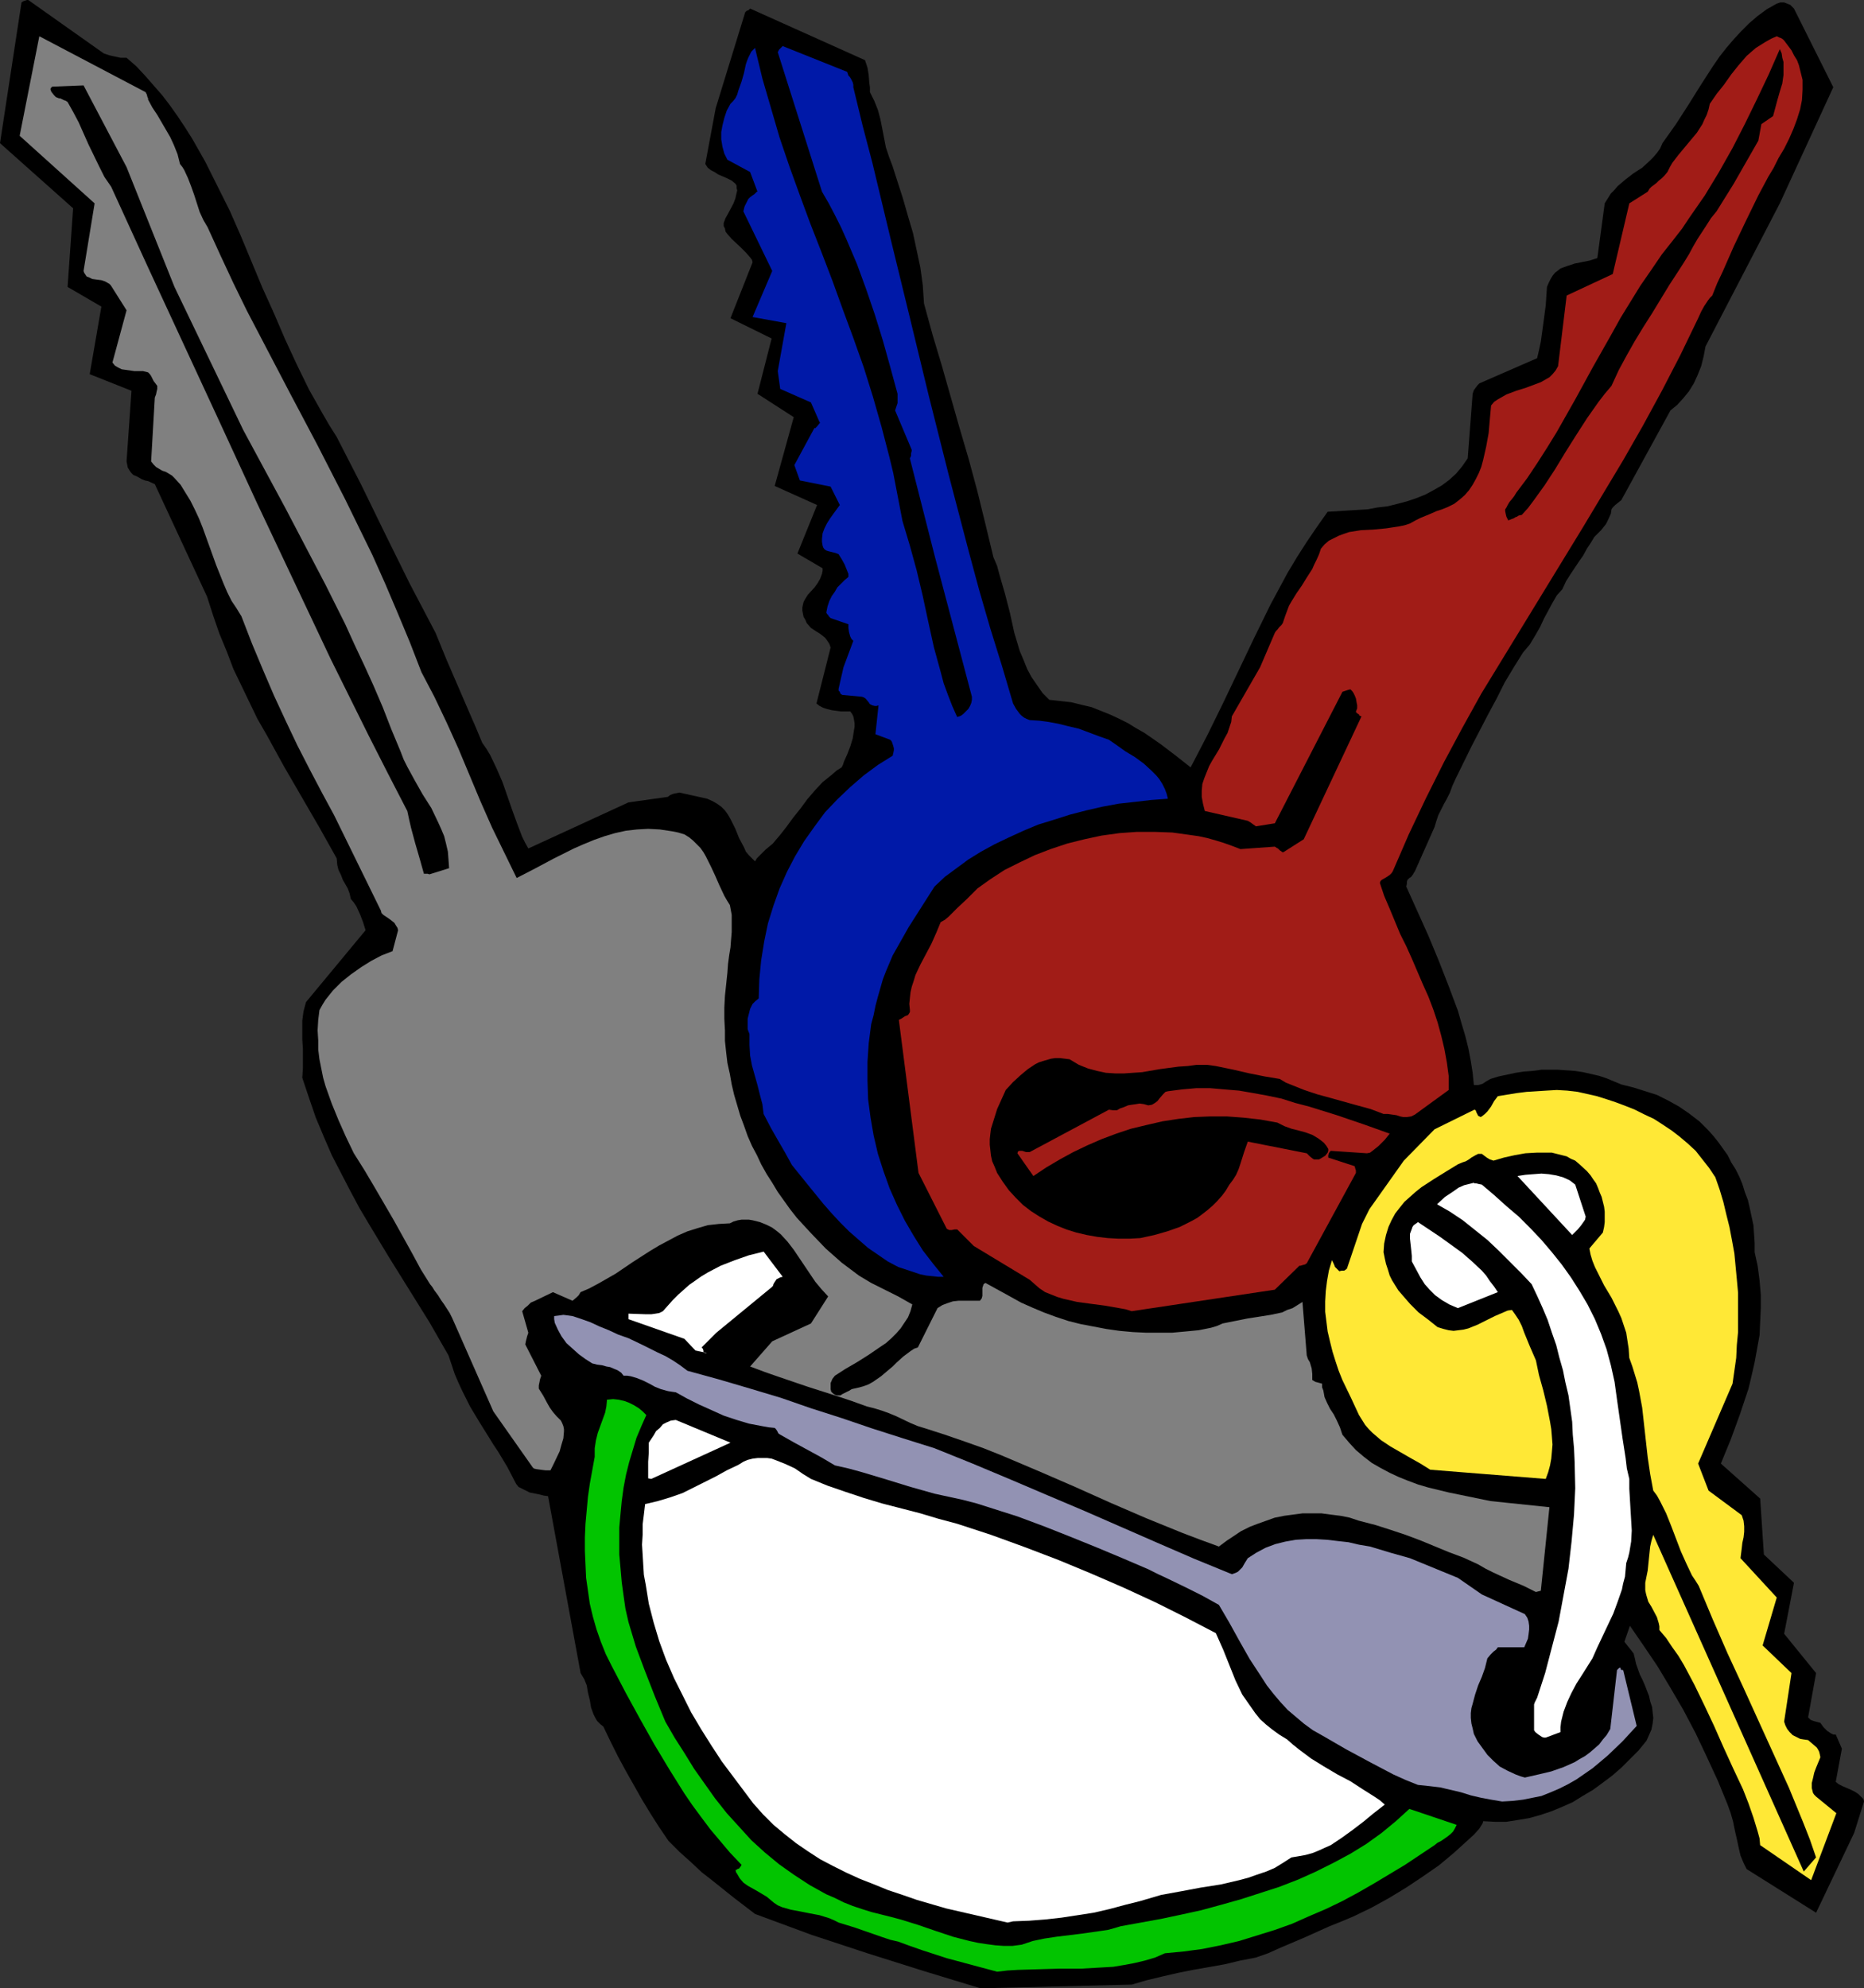 <?xml version="1.0" encoding="UTF-8" standalone="no"?>
<svg
   version="1.0"
   width="129.724mm"
   height="138.359mm"
   id="svg15"
   sodipodi:docname="Keys 03.wmf"
   xmlns:inkscape="http://www.inkscape.org/namespaces/inkscape"
   xmlns:sodipodi="http://sodipodi.sourceforge.net/DTD/sodipodi-0.dtd"
   xmlns="http://www.w3.org/2000/svg"
   xmlns:svg="http://www.w3.org/2000/svg">
  <rect width="100%" height="100%" fill="#333333" stroke="none"/>
  <sodipodi:namedview
     id="namedview15"
     pagecolor="#ffffff"
     bordercolor="#000000"
     borderopacity="0.25"
     inkscape:showpageshadow="2"
     inkscape:pageopacity="0.0"
     inkscape:pagecheckerboard="0"
     inkscape:deskcolor="#d1d1d1"
     inkscape:document-units="mm" />
  <defs
     id="defs1">
    <pattern
       id="WMFhbasepattern"
       patternUnits="userSpaceOnUse"
       width="6"
       height="6"
       x="0"
       y="0" />
  </defs>
  <path
     style="fill:#000000;fill-opacity:1;fill-rule:evenodd;stroke:none"
     d="m 257.913,522.931 39.754,-0.97 3.878,-1.131 4.04,-0.97 4.202,-0.97 4.04,-0.808 8.242,-1.454 4.04,-0.97 4.202,-0.808 3.232,-1.131 3.232,-1.454 6.464,-2.747 6.464,-2.909 3.232,-1.293 3.07,-1.293 4.686,-2.262 4.686,-2.586 4.525,-2.747 4.363,-2.909 4.202,-2.909 3.878,-3.232 1.778,-1.616 1.778,-1.616 1.778,-1.616 1.454,-1.616 0.485,-0.808 0.323,-0.485 0.162,-0.485 v 0 -0.162 l 3.07,0.162 h 3.07 l 3.07,-0.485 2.909,-0.485 2.909,-0.808 2.909,-0.97 2.747,-1.131 2.909,-1.293 2.586,-1.616 2.747,-1.616 2.424,-1.778 2.586,-1.939 2.424,-2.101 2.262,-2.262 2.262,-2.262 2.101,-2.586 0.646,-1.454 0.646,-1.454 0.323,-1.616 0.162,-1.454 -0.162,-1.454 -0.162,-1.454 -0.485,-1.454 -0.323,-1.454 -1.131,-2.909 -0.646,-1.454 -0.646,-1.293 -0.97,-2.747 -0.323,-1.454 -0.323,-1.293 -2.424,-3.07 1.454,-4.202 3.555,5.171 3.717,5.494 3.394,5.656 3.394,5.818 3.232,6.141 2.909,6.141 2.909,6.302 2.586,6.302 0.808,2.262 0.646,2.262 0.485,2.424 0.485,2.101 0.485,2.262 0.485,2.101 0.808,1.939 0.808,1.616 18.261,11.473 10.019,-21.008 2.586,-8.241 -0.162,-0.646 -0.485,-0.485 -0.808,-0.808 -0.97,-0.646 -0.97,-0.485 -1.131,-0.485 -1.131,-0.485 -0.97,-0.485 -0.808,-0.646 1.616,-8.726 -1.616,-3.717 h -0.646 l -0.646,-0.323 -0.485,-0.323 -0.485,-0.323 -0.97,-0.97 -0.808,-1.131 -1.778,-0.485 -0.808,-0.323 -0.323,-0.323 -0.323,-0.323 2.101,-11.635 -8.403,-10.342 2.586,-13.413 -7.918,-7.434 -0.97,-14.705 -10.342,-9.211 2.586,-6.302 2.424,-6.626 1.131,-3.394 1.131,-3.394 0.808,-3.394 0.808,-3.555 0.646,-3.555 0.646,-3.555 0.162,-3.555 0.162,-3.555 v -3.555 l -0.323,-3.717 -0.485,-3.717 -0.808,-3.717 v -2.424 l -0.162,-2.424 -0.162,-2.262 -0.485,-2.262 -0.485,-2.262 -0.485,-2.101 -0.808,-2.101 -0.646,-2.101 -0.808,-1.939 -0.97,-1.939 -1.131,-1.778 -0.97,-1.939 -2.424,-3.394 -1.293,-1.616 -1.293,-1.454 -2.424,-2.424 -2.747,-2.101 -2.586,-1.778 -2.909,-1.616 -2.909,-1.454 -3.07,-0.97 -3.07,-0.97 -3.232,-0.808 -1.939,-0.808 -1.939,-0.808 -1.939,-0.646 -2.101,-0.485 -2.101,-0.485 -2.101,-0.323 -2.262,-0.162 -2.262,-0.162 h -2.262 -2.101 l -2.424,0.323 -2.262,0.162 -2.101,0.323 -2.262,0.485 -2.262,0.485 -2.101,0.646 -1.131,0.646 -0.97,0.646 -1.131,0.323 h -1.131 l -0.323,-3.232 -0.485,-3.07 -0.646,-3.394 -0.808,-3.232 -0.97,-3.232 -0.97,-3.394 -2.424,-6.464 -2.586,-6.626 -2.747,-6.626 -2.909,-6.464 -2.909,-6.464 0.162,-0.808 v -0.485 l 0.162,-0.485 0.162,-0.162 0.323,-0.323 0.485,-0.323 0.485,-0.646 0.162,-0.323 0.323,-0.485 5.171,-11.635 0.485,-1.616 0.485,-1.454 1.454,-2.909 0.808,-1.454 0.808,-1.616 0.646,-1.778 0.808,-1.778 4.202,-8.565 4.363,-8.403 2.262,-4.202 2.101,-4.202 2.424,-4.04 2.424,-3.878 1.778,-2.101 1.454,-2.424 1.293,-2.262 0.97,-2.101 1.131,-2.101 1.131,-2.101 1.131,-1.939 1.454,-1.616 0.97,-2.101 1.131,-1.778 2.262,-3.394 1.131,-1.616 0.97,-1.778 0.97,-1.454 0.97,-1.616 0.97,-0.97 0.808,-0.808 0.646,-0.808 0.646,-0.808 0.485,-0.97 0.808,-1.778 0.162,-1.131 0.323,-0.485 0.646,-0.646 1.616,-1.293 12.928,-23.593 1.778,-1.454 1.616,-1.778 1.454,-1.778 1.293,-2.101 0.97,-2.101 0.97,-2.424 0.646,-2.586 0.485,-2.586 19.554,-37.652 14.059,-30.542 -10.342,-20.685 -0.485,-0.485 -0.485,-0.485 -0.808,-0.323 -0.808,-0.323 h -0.485 -0.485 l -0.485,0.162 -0.485,0.162 -2.586,1.454 -2.424,1.778 -2.262,1.939 -2.101,2.101 -1.939,2.101 -1.939,2.262 -1.778,2.262 -1.778,2.586 -3.232,5.01 -3.232,5.171 -3.232,5.01 -3.555,5.01 -0.646,1.454 -0.808,1.131 -0.97,1.131 -0.97,0.97 -1.939,1.778 -2.262,1.454 -2.101,1.616 -2.101,1.778 -0.808,0.97 -0.97,0.97 -0.808,1.293 -0.808,1.293 -1.939,14.382 -1.939,0.646 -4.04,0.808 -1.939,0.646 -1.778,0.646 -0.808,0.646 -0.646,0.485 -0.646,0.808 -0.485,0.808 -0.485,0.97 -0.485,1.131 -0.323,4.848 -0.646,4.848 -0.646,4.686 -0.485,2.262 -0.485,2.101 -15.19,6.626 -0.485,0.485 -0.485,0.646 -0.485,0.646 -0.323,0.97 -1.293,16.968 -1.454,2.101 -1.616,1.939 -1.778,1.616 -1.939,1.454 -2.262,1.293 -2.101,1.131 -2.424,0.97 -2.424,0.808 -2.424,0.646 -2.586,0.646 -2.747,0.323 -2.586,0.485 -5.333,0.323 -5.171,0.323 -2.747,3.878 -2.747,4.04 -2.586,4.04 -2.424,4.04 -2.262,4.202 -2.262,4.202 -4.202,8.565 -8.242,17.291 -4.202,8.565 -4.363,8.403 -3.878,-3.07 -4.04,-3.07 -4.202,-2.909 -2.262,-1.293 -2.101,-1.293 -2.262,-1.131 -2.424,-1.131 -2.424,-0.97 -2.424,-0.97 -2.747,-0.646 -2.586,-0.646 -2.909,-0.323 -2.909,-0.323 -1.778,-1.778 -1.454,-2.101 -1.454,-2.101 -1.131,-2.101 -0.97,-2.424 -0.97,-2.262 -1.454,-4.848 -1.131,-5.171 -1.293,-5.01 -1.454,-5.01 -0.646,-2.424 -0.97,-2.262 -2.101,-8.726 -2.101,-8.565 -2.262,-8.403 -2.424,-8.241 -4.686,-16.483 -2.424,-8.08 -2.262,-8.241 -0.323,-4.848 -0.646,-4.686 -0.97,-4.525 -0.97,-4.525 -1.293,-4.363 -1.293,-4.525 -2.747,-8.565 -0.97,-2.586 -0.808,-2.424 -0.97,-5.01 -0.485,-2.424 -0.646,-2.424 -0.97,-2.424 -0.485,-0.97 -0.646,-1.293 v -1.293 l -0.162,-1.131 -0.162,-2.101 -0.323,-1.939 -0.646,-1.939 -30.219,-13.574 -0.162,0.162 -0.162,0.162 -0.162,0.162 h -0.162 l -0.323,0.162 -0.323,0.323 -7.757,25.209 -2.747,14.705 0.646,0.97 0.808,0.646 0.97,0.485 0.97,0.646 1.131,0.485 1.131,0.485 1.293,0.646 0.97,0.808 0.323,0.485 v 0.646 l 0.162,0.646 -0.162,0.646 -0.323,1.454 -0.485,1.293 -1.454,2.747 -0.646,1.131 -0.485,1.293 v 0.808 l 0.323,0.646 0.162,0.808 0.485,0.646 1.131,1.293 2.424,2.262 1.293,1.293 1.131,1.293 0.485,0.646 0.162,0.646 -5.818,14.705 10.827,5.333 -3.717,14.544 9.534,6.141 -5.01,18.099 11.15,5.01 -5.171,12.766 6.626,3.878 v 0.646 l -0.162,0.808 -0.485,1.293 -0.646,1.131 -0.808,1.131 -1.778,1.939 -0.808,1.293 -0.323,0.646 -0.162,0.646 -0.162,0.808 v 0.808 l 0.162,0.808 0.162,0.808 0.485,0.808 0.323,0.808 1.131,1.293 1.454,0.97 0.808,0.485 0.646,0.485 0.808,0.646 0.485,0.646 0.646,0.97 0.323,0.97 -3.717,14.705 0.808,0.646 0.97,0.485 0.97,0.323 1.293,0.323 2.424,0.323 h 2.424 l 0.485,0.646 0.323,0.646 0.162,0.808 0.162,0.97 v 0.97 l -0.162,0.97 -0.323,2.101 -0.646,2.101 -0.808,2.101 -0.808,1.778 -0.323,0.97 -0.323,0.646 -1.293,0.808 -1.293,1.131 -2.424,1.939 -2.101,2.262 -1.939,2.262 -1.778,2.424 -1.939,2.424 -1.778,2.424 -1.778,2.262 -0.97,1.131 -0.808,0.97 -1.939,1.616 -0.808,0.808 -0.808,0.808 -0.646,0.646 -0.485,0.808 -0.808,-0.808 -0.808,-0.808 -0.808,-0.97 -0.485,-1.131 -1.293,-2.424 -0.97,-2.424 -1.293,-2.586 -0.646,-1.131 -0.808,-1.131 -0.97,-0.97 -1.131,-0.808 -1.131,-0.646 -1.454,-0.646 -7.272,-1.616 -0.808,0.162 -0.808,0.162 -0.808,0.323 -0.646,0.485 -10.342,1.454 -26.341,12.12 -0.808,-1.454 -0.808,-1.616 -1.293,-3.394 -1.293,-3.555 -1.293,-3.717 -1.293,-3.717 -1.616,-3.717 -1.616,-3.394 -0.97,-1.616 -1.131,-1.616 -1.616,-3.878 -1.616,-3.717 -3.07,-7.11 -3.07,-7.11 -2.909,-7.11 -3.394,-6.464 -3.394,-6.464 -6.464,-13.089 -6.302,-12.928 -3.232,-6.302 -3.232,-6.302 -1.939,-3.07 -1.778,-3.07 -3.555,-6.302 -3.232,-6.626 -3.07,-6.626 -2.909,-6.787 -3.07,-6.787 L 63.347,62.054 60.438,55.428 57.206,48.964 53.974,42.5 50.581,36.521 48.642,33.451 46.702,30.542 44.763,27.795 42.662,25.048 40.4,22.462 38.138,19.877 35.875,17.453 33.29,15.19 H 31.674 L 30.219,14.867 28.765,14.544 27.31,14.059 7.434,0 H 7.11 L 6.626,0.162 6.141,0.323 5.656,0.646 0,37.652 19.23,54.782 17.776,75.466 l 8.888,5.171 -3.07,17.776 10.989,4.363 -1.293,18.584 0.162,0.808 0.162,0.808 0.485,0.808 0.485,0.646 0.485,0.485 0.808,0.323 1.454,0.808 0.808,0.323 0.808,0.162 1.778,0.808 13.736,29.572 1.616,5.01 1.616,4.686 1.939,4.686 1.778,4.686 2.101,4.363 2.101,4.363 2.101,4.363 2.424,4.202 4.525,8.241 4.686,8.08 4.686,8.08 4.525,8.08 0.162,1.778 0.323,1.293 0.646,1.293 0.485,1.293 1.293,2.262 0.485,1.293 0.323,1.454 0.808,0.97 0.646,0.97 0.97,2.101 0.808,2.101 0.646,2.101 -15.675,18.907 -0.646,2.424 -0.323,2.424 v 2.424 2.586 l 0.162,2.424 v 2.586 2.424 l -0.162,2.586 1.778,5.333 1.778,5.171 2.101,5.01 2.101,4.848 2.424,4.686 2.424,4.686 2.424,4.525 2.586,4.363 5.171,8.565 10.666,17.129 5.01,8.726 0.808,2.424 0.808,2.424 0.97,2.262 0.97,2.101 2.101,4.202 2.424,4.04 2.424,3.878 1.293,2.101 1.293,1.939 2.424,4.04 2.262,4.363 0.646,0.808 0.97,0.485 0.97,0.485 0.97,0.485 2.424,0.485 1.293,0.323 1.131,0.162 8.565,46.54 0.485,0.808 0.485,0.808 0.323,0.808 0.323,0.808 0.323,1.939 0.485,1.939 0.323,1.939 0.646,1.778 0.485,0.97 0.485,0.808 0.808,0.808 0.808,0.646 1.939,4.04 1.939,3.878 2.101,3.878 2.101,3.717 2.101,3.717 2.262,3.717 2.262,3.555 2.424,3.555 2.909,2.909 3.07,2.747 2.747,2.586 2.909,2.262 5.656,4.525 5.494,4.202 7.434,2.747 7.434,2.747 14.706,4.848 14.867,4.686 z"
     id="path1" />
  <path
     style="fill:#02c400;fill-opacity:1;fill-rule:evenodd;stroke:none"
     d="m 262.276,518.568 2.747,-0.323 2.747,-0.162 5.494,-0.162 5.494,-0.162 h 5.656 l 5.656,-0.323 2.747,-0.162 2.909,-0.485 2.586,-0.485 2.747,-0.646 2.747,-0.808 2.586,-1.131 5.01,-0.485 4.848,-0.646 4.848,-0.97 4.848,-1.131 4.686,-1.454 4.686,-1.454 4.525,-1.616 4.363,-1.939 4.525,-1.939 4.363,-2.101 4.202,-2.262 4.202,-2.424 4.04,-2.424 4.04,-2.424 3.878,-2.586 3.878,-2.586 0.808,-0.646 0.97,-0.485 1.616,-1.131 0.808,-0.646 0.646,-0.646 0.485,-0.808 0.485,-0.97 -12.443,-4.202 -3.555,3.232 -3.717,3.07 -4.04,2.909 -4.202,2.586 -4.525,2.424 -4.525,2.262 -4.686,2.101 -5.01,1.939 -5.01,1.616 -5.01,1.616 -5.171,1.454 -5.333,1.454 -5.171,1.131 -5.333,1.131 -5.333,0.97 -5.333,0.97 -1.616,0.485 -1.778,0.485 -3.394,0.485 -3.394,0.485 -6.626,0.808 -3.232,0.485 -3.07,0.646 -1.454,0.485 -1.454,0.485 -2.424,0.323 h -2.262 l -2.262,-0.162 -2.424,-0.323 -2.101,-0.323 -2.262,-0.485 -4.363,-1.131 -4.363,-1.454 -4.686,-1.616 -4.686,-1.454 -2.424,-0.646 -2.586,-0.646 -2.586,-0.646 -2.586,-0.808 -2.424,-0.808 -2.424,-0.97 -2.262,-1.131 -2.262,-0.97 -4.363,-2.424 -4.202,-2.747 -3.878,-2.747 -3.717,-3.07 -3.555,-3.232 -3.232,-3.555 -3.232,-3.555 -3.07,-3.878 -2.747,-3.878 -2.747,-3.878 -2.586,-4.202 -2.586,-4.04 -2.424,-4.202 -2.747,-6.626 -2.586,-6.626 -2.424,-6.464 -1.939,-6.464 -0.808,-3.555 -0.485,-3.394 -0.485,-3.555 -0.323,-3.717 -0.323,-3.555 v -3.555 -3.555 l 0.323,-3.555 0.323,-3.394 0.485,-3.555 0.646,-3.394 0.808,-3.232 0.97,-3.232 0.97,-3.232 1.293,-3.07 1.293,-2.909 -0.97,-0.97 -0.97,-0.808 -1.293,-0.808 -1.293,-0.646 -1.293,-0.485 -1.454,-0.323 -1.454,-0.162 -1.616,0.162 -0.162,1.778 -0.323,1.616 -0.646,1.778 -0.646,1.778 -0.646,1.778 -0.485,1.939 -0.323,2.101 v 1.131 1.131 l -1.293,7.11 -0.485,3.394 -0.323,3.555 -0.323,3.555 -0.162,3.555 v 3.555 l 0.162,3.555 0.162,3.555 0.485,3.394 0.485,3.394 0.808,3.394 0.97,3.394 1.131,3.232 1.293,3.232 1.616,3.232 3.717,7.11 3.717,6.787 3.717,6.626 3.878,6.464 4.04,6.464 2.101,3.07 2.262,3.07 2.424,3.232 2.586,3.07 2.586,3.07 2.909,3.07 0.162,0.162 -0.162,0.323 -0.485,0.646 -0.485,0.162 -0.162,0.162 -0.323,0.162 v -0.323 l 0.162,0.808 0.323,0.485 0.646,1.131 0.97,1.131 1.131,0.808 2.586,1.454 2.424,1.454 0.97,0.808 0.97,0.808 0.97,0.646 1.131,0.485 1.131,0.323 1.131,0.323 2.586,0.485 2.424,0.485 2.586,0.485 2.586,0.808 1.131,0.485 1.293,0.646 2.101,0.646 2.101,0.646 3.717,1.293 3.717,1.293 1.939,0.646 2.101,0.485 3.07,1.131 3.232,1.131 6.464,2.101 6.626,1.778 z"
     id="path2" />
  <path
     style="fill:#ffffff;fill-opacity:1;fill-rule:evenodd;stroke:none"
     d="m 266.478,505.317 4.202,-0.162 4.202,-0.323 4.363,-0.485 4.202,-0.646 4.202,-0.646 4.202,-0.97 4.202,-1.131 3.878,-0.97 2.747,-0.808 2.747,-0.808 5.333,-0.97 5.171,-0.97 5.171,-0.808 4.848,-1.131 2.424,-0.646 2.262,-0.808 2.424,-0.808 2.262,-0.97 2.101,-1.293 2.262,-1.454 1.939,-0.323 1.778,-0.323 1.778,-0.485 1.616,-0.646 1.778,-0.808 1.454,-0.646 2.909,-1.939 2.909,-2.101 2.747,-2.101 2.747,-2.262 2.909,-2.262 -1.293,-1.131 -1.454,-0.97 -3.07,-1.939 -3.232,-2.101 -3.394,-1.778 -3.555,-2.101 -3.394,-2.101 -3.232,-2.424 -1.616,-1.293 -1.454,-1.293 -2.101,-1.293 -1.778,-1.293 -1.616,-1.293 -1.616,-1.454 -1.293,-1.616 -1.131,-1.616 -1.131,-1.616 -1.131,-1.616 -1.778,-3.717 -1.616,-4.04 -1.616,-4.04 -1.939,-4.363 -7.757,-4.04 -8.08,-4.04 -8.403,-3.878 -8.565,-3.717 -8.565,-3.555 -8.888,-3.394 -8.888,-3.232 -8.888,-2.909 -4.848,-1.293 -4.848,-1.454 -10.019,-2.586 -4.848,-1.454 -4.848,-1.616 -4.686,-1.616 -4.363,-1.778 -2.101,-1.293 -2.101,-1.454 -2.424,-1.131 -2.424,-0.97 -1.293,-0.485 -1.131,-0.162 h -1.293 -1.293 l -1.293,0.162 -1.293,0.323 -1.131,0.485 -1.293,0.808 -3.07,1.454 -2.909,1.616 -2.909,1.454 -2.909,1.454 -2.909,1.454 -3.232,1.131 -3.232,0.97 -3.394,0.808 -0.323,2.747 -0.323,2.586 v 2.747 l -0.162,2.586 0.162,2.586 0.162,2.747 0.162,2.586 0.485,2.586 0.808,5.01 1.293,5.01 1.454,4.848 1.778,4.848 2.101,4.848 2.262,4.525 2.262,4.525 2.586,4.363 2.747,4.363 2.747,4.202 2.909,3.878 2.909,3.878 2.424,3.232 2.586,2.909 2.747,2.747 2.909,2.424 3.07,2.424 3.07,2.101 3.232,2.101 3.394,1.778 3.555,1.778 3.555,1.616 3.717,1.454 3.555,1.454 3.878,1.293 3.717,1.293 7.757,2.262 16.16,3.717 z"
     id="path3" />
  <path
     style="fill:#ffe836;fill-opacity:1;fill-rule:evenodd;stroke:none"
     d="m 476.396,494.489 6.626,-17.614 -5.333,-4.363 -0.485,-0.485 -0.323,-0.485 -0.162,-0.646 -0.162,-0.646 v -1.293 l 0.323,-1.293 0.323,-1.454 0.485,-1.293 1.131,-2.747 -0.162,-0.808 -0.162,-0.646 -0.323,-0.646 -0.323,-0.485 -1.131,-0.97 -1.131,-0.97 -1.131,-0.162 -0.97,-0.162 -0.97,-0.485 -0.97,-0.485 -0.808,-0.808 -0.646,-0.808 -0.485,-0.97 -0.323,-0.97 1.939,-12.766 -7.595,-7.272 3.717,-12.605 -9.534,-10.342 0.162,-1.293 0.162,-1.293 0.162,-1.454 0.323,-1.454 0.162,-1.454 v -1.454 l -0.162,-1.454 -0.485,-1.454 -8.726,-6.464 -2.747,-7.11 9.05,-21.008 0.485,-3.394 0.485,-3.394 0.162,-3.394 0.323,-3.394 v -3.394 -3.555 -3.394 l -0.323,-3.555 -0.323,-3.394 -0.323,-3.394 -0.646,-3.555 -0.646,-3.394 -0.808,-3.232 -0.808,-3.394 -0.97,-3.232 -1.131,-3.232 -1.616,-2.424 -1.778,-2.262 -1.778,-2.262 -2.101,-1.939 -2.101,-1.778 -2.101,-1.616 -2.424,-1.616 -2.262,-1.454 -2.424,-1.131 -2.586,-1.293 -2.424,-0.97 -2.586,-0.97 -2.424,-0.808 -2.586,-0.808 -5.01,-1.131 -2.747,-0.323 -2.747,-0.162 -2.747,0.162 -2.586,0.162 -2.586,0.162 -2.586,0.323 -5.01,0.808 -0.485,0.646 -0.485,0.646 -0.808,1.454 -0.485,0.646 -0.485,0.646 -0.646,0.646 -0.808,0.646 -0.323,0.162 -0.323,-0.162 -0.323,-0.162 -0.162,-0.323 -0.323,-0.646 -0.162,-0.485 -0.323,-0.162 -10.504,5.171 -8.08,8.241 -9.05,12.766 -1.939,3.878 -3.878,11.473 v 0.162 l -0.323,0.323 -0.485,0.323 h -0.646 l -0.646,0.162 -1.131,-1.131 -0.323,-0.808 -0.485,-0.97 -0.808,2.747 -0.485,2.747 -0.323,2.586 -0.162,2.747 v 2.747 l 0.323,2.586 0.323,2.586 0.646,2.747 0.646,2.586 0.808,2.586 0.808,2.424 0.97,2.424 2.262,4.686 2.101,4.525 0.808,1.293 0.808,1.293 0.97,1.131 0.97,0.97 2.262,1.939 2.424,1.616 5.333,3.07 2.586,1.454 2.586,1.616 30.381,2.424 0.646,-1.778 0.485,-1.778 0.323,-1.778 0.162,-1.778 0.162,-1.939 -0.162,-2.101 -0.162,-1.939 -0.323,-1.939 -0.808,-4.202 -0.97,-4.04 -1.131,-4.04 -0.808,-3.878 -1.616,-3.717 -1.454,-3.555 -0.646,-1.778 -0.808,-1.616 -0.97,-1.454 -0.808,-1.131 -1.131,0.162 -1.131,0.485 -2.262,0.97 -4.525,2.262 -2.424,0.97 -1.293,0.323 -1.293,0.162 -1.293,0.162 -1.293,-0.162 -1.293,-0.323 -1.616,-0.485 -2.424,-1.939 -2.586,-1.939 -2.262,-2.262 -2.101,-2.424 -0.97,-1.131 -0.808,-1.293 -0.808,-1.293 -0.646,-1.293 -0.485,-1.616 -0.485,-1.454 -0.323,-1.454 -0.323,-1.616 0.162,-2.262 0.485,-2.262 0.646,-2.101 0.808,-1.778 0.97,-1.778 1.131,-1.454 1.293,-1.616 1.454,-1.293 1.454,-1.293 1.616,-1.293 3.232,-2.101 3.394,-2.101 2.909,-1.778 1.131,-0.485 0.97,-0.323 0.808,-0.485 0.646,-0.485 1.131,-0.646 0.646,-0.323 h 0.97 l 0.646,0.485 0.646,0.485 0.808,0.485 0.485,0.162 0.485,0.162 2.747,-0.808 2.909,-0.646 2.747,-0.485 2.909,-0.162 h 2.747 1.293 l 1.293,0.323 2.586,0.646 1.131,0.646 1.131,0.485 1.131,0.97 1.939,1.778 0.97,1.131 0.646,0.97 0.808,1.131 0.485,1.131 0.485,1.293 0.485,1.131 0.323,1.293 0.323,1.293 0.162,1.293 v 1.293 1.454 l -0.162,1.293 -0.323,1.454 -3.555,4.202 0.323,1.616 0.485,1.616 0.646,1.616 0.808,1.616 1.616,3.232 1.939,3.232 1.778,3.555 0.808,1.778 0.646,1.939 0.646,1.939 0.323,2.101 0.323,2.101 0.162,2.424 0.808,2.262 0.646,2.101 0.646,2.101 0.485,2.262 0.808,4.363 0.485,4.363 0.485,4.363 0.485,4.363 0.646,4.363 0.808,4.363 0.97,1.293 0.808,1.454 1.616,3.232 1.293,3.232 1.293,3.394 1.293,3.394 1.454,3.232 1.454,3.07 0.97,1.454 0.808,1.293 3.717,8.888 3.878,8.888 4.04,8.726 4.04,8.888 4.04,8.888 4.04,8.888 3.717,9.049 1.778,4.525 1.616,4.686 -3.232,3.717 -39.592,-88.556 -0.485,1.616 -0.323,1.454 -0.323,3.07 -0.162,1.616 -0.162,1.616 -0.323,1.616 -0.323,1.616 v 0.97 0.97 l 0.162,0.808 0.162,0.646 0.485,1.616 0.808,1.293 1.454,2.747 0.485,1.616 0.162,0.808 v 0.97 l 1.778,2.101 1.616,2.424 1.616,2.262 1.454,2.424 2.747,5.171 2.586,5.333 2.586,5.494 2.424,5.494 2.586,5.656 2.586,5.494 1.454,3.717 1.293,3.717 1.131,3.717 0.485,1.778 0.162,1.778 z"
     id="path4" />
  <path
     style="fill:#9292b3;fill-opacity:1;fill-rule:evenodd;stroke:none"
     d="m 395.112,473.805 2.747,-0.162 2.747,-0.323 2.424,-0.485 2.424,-0.485 2.424,-0.97 2.262,-0.97 2.262,-1.131 2.262,-1.293 2.101,-1.454 2.101,-1.454 1.939,-1.616 2.101,-1.778 3.878,-3.717 3.717,-4.04 -3.555,-14.705 h -0.323 l -0.323,-0.162 v -0.323 l -0.162,-0.162 v 0 l -0.323,0.162 -0.485,0.485 -1.778,15.513 -0.97,1.616 -0.97,1.131 -0.97,1.293 -1.293,1.131 -1.131,0.97 -1.293,0.97 -1.454,0.808 -1.293,0.808 -2.909,1.293 -3.232,1.131 -3.394,0.808 -3.555,0.808 -1.131,-0.323 -1.293,-0.485 -2.101,-0.97 -2.101,-1.131 -1.616,-1.454 -1.616,-1.616 -1.293,-1.778 -1.293,-1.778 -0.97,-1.939 -0.323,-1.454 -0.323,-1.293 -0.162,-1.454 v -1.293 l 0.162,-1.293 0.323,-1.131 0.646,-2.424 0.808,-2.424 0.97,-2.262 0.808,-2.262 0.323,-1.293 0.323,-1.293 0.808,-0.97 0.808,-0.808 0.646,-0.485 0.485,-0.646 h 6.949 l 0.485,-1.131 0.485,-1.131 0.162,-1.131 0.162,-1.293 v -0.97 l -0.162,-1.131 -0.323,-0.97 -0.646,-0.97 -11.312,-5.171 -6.302,-4.363 -12.605,-5.171 -5.171,-1.454 -5.333,-1.616 -2.909,-0.485 -2.747,-0.646 -2.909,-0.323 -2.747,-0.323 -2.747,-0.162 h -2.747 l -2.747,0.162 -2.747,0.485 -2.586,0.646 -2.586,0.97 -2.424,1.293 -2.262,1.454 -0.808,1.293 -0.646,1.131 -0.646,0.646 -0.485,0.485 -0.646,0.323 -0.97,0.323 -9.858,-4.04 -9.696,-4.202 -19.23,-8.403 -9.534,-4.04 -9.858,-4.202 -10.019,-4.202 -10.019,-4.04 -8.242,-2.586 -8.08,-2.586 -8.08,-2.747 -8.08,-2.586 -7.918,-2.747 -8.08,-2.424 -8.242,-2.424 -8.242,-2.262 -1.939,-1.454 -1.939,-1.293 -1.939,-1.131 -2.101,-0.97 -1.939,-0.97 -1.939,-0.97 -3.717,-1.778 -2.747,-0.97 -2.424,-1.131 -2.424,-0.97 -2.424,-1.131 -2.262,-0.808 -2.424,-0.808 -1.131,-0.162 -1.293,-0.162 -1.131,0.162 -1.293,0.162 v 0.808 l 0.162,0.97 0.808,1.778 0.97,1.778 1.293,1.778 1.616,1.454 1.616,1.454 1.778,1.293 1.778,1.131 1.293,0.323 1.293,0.162 1.131,0.323 0.97,0.162 1.131,0.485 0.808,0.323 0.97,0.646 0.646,0.808 h 0.97 l 0.97,0.162 1.616,0.485 1.616,0.646 1.616,0.808 1.454,0.808 1.616,0.646 1.778,0.485 0.97,0.162 1.131,0.162 2.909,1.616 3.232,1.616 3.232,1.454 3.232,1.454 3.394,1.131 3.232,0.97 3.394,0.646 1.778,0.323 1.616,0.162 0.323,0.323 0.323,0.485 0.323,0.646 0.485,0.323 3.717,2.101 3.555,1.939 3.555,1.939 3.555,2.101 3.555,0.808 3.555,0.97 3.232,0.97 3.232,0.97 6.302,1.939 6.302,1.778 3.717,0.808 3.717,0.808 3.717,0.97 3.555,1.131 7.11,2.262 6.949,2.586 6.949,2.747 6.787,2.747 6.949,2.909 6.787,2.909 2.586,1.293 2.424,1.131 4.686,2.262 4.525,2.262 4.363,2.424 2.747,4.686 2.586,4.686 2.747,4.848 3.07,4.686 1.454,2.262 1.778,2.262 1.778,2.101 1.939,2.101 2.101,1.778 2.101,1.778 2.424,1.778 2.586,1.454 6.141,3.555 6.302,3.394 6.141,3.232 3.232,1.454 3.232,1.293 3.07,0.323 2.747,0.323 2.747,0.646 2.747,0.646 2.586,0.808 2.747,0.646 2.586,0.485 z"
     id="path5" />
  <path
     style="fill:#ffffff;fill-opacity:1;fill-rule:evenodd;stroke:none"
     d="m 406.585,456.999 3.878,-1.454 v -1.293 l 0.162,-1.454 0.323,-1.293 0.323,-1.293 0.97,-2.586 1.131,-2.424 1.293,-2.424 1.454,-2.262 2.747,-4.363 1.293,-2.909 2.747,-5.818 1.454,-3.07 1.131,-3.07 1.131,-3.232 0.323,-1.616 0.485,-1.778 0.162,-1.778 0.162,-1.778 0.485,-1.454 0.323,-1.293 0.485,-2.909 0.162,-2.909 -0.162,-2.747 -0.162,-2.747 -0.162,-2.747 -0.162,-2.747 v -2.586 l -0.646,-2.747 -0.323,-2.747 -0.808,-5.171 -1.454,-10.181 -0.646,-4.686 -0.97,-4.363 -1.131,-4.202 -1.454,-4.04 -1.616,-3.878 -1.939,-3.878 -2.101,-3.555 -2.262,-3.555 -2.424,-3.394 -2.586,-3.232 -2.747,-3.232 -2.909,-3.07 -3.07,-3.07 -3.232,-2.747 -3.232,-2.909 -3.232,-2.747 -0.808,-0.162 -0.646,-0.162 h -0.485 l -0.162,-0.162 -1.293,0.323 -1.293,0.323 -1.454,0.646 -1.131,0.808 -2.424,1.616 -2.101,1.939 3.394,1.939 3.394,2.262 3.232,2.586 3.232,2.586 3.07,2.909 2.909,2.909 2.909,2.909 2.747,2.909 1.454,3.07 1.454,3.232 1.293,3.07 1.131,3.394 1.131,3.232 0.808,3.232 0.97,3.394 0.646,3.232 0.808,3.394 0.97,6.949 0.162,3.394 0.323,3.555 0.162,3.555 0.162,6.949 -0.323,6.949 -0.646,7.11 -0.808,7.11 -1.293,6.949 -1.293,6.949 -1.778,6.787 -1.778,6.787 -2.101,6.464 -0.323,0.646 -0.323,0.646 -0.162,0.485 v 0.162 6.302 0.323 l 0.323,0.485 0.808,0.646 0.97,0.646 0.485,0.162 z"
     id="path6" />
  <path
     style="fill:#808080;fill-opacity:1;fill-rule:evenodd;stroke:none"
     d="m 405.292,418.377 2.262,-21.977 -15.514,-1.616 -5.494,-1.131 -5.494,-1.131 -5.333,-1.293 -2.747,-0.808 -2.586,-0.97 -2.424,-0.97 -2.424,-1.131 -2.424,-1.293 -2.262,-1.293 -2.101,-1.616 -2.101,-1.778 -1.778,-1.939 -1.778,-2.101 -0.646,-1.939 -0.808,-1.778 -0.808,-1.616 -0.97,-1.454 -0.808,-1.616 -0.646,-1.454 -0.323,-1.778 -0.323,-0.808 v -0.97 l -1.131,-0.323 -0.646,-0.162 -0.808,-0.485 v -0.808 -0.808 l -0.162,-1.454 -0.485,-1.616 -0.485,-0.808 -0.323,-0.97 -1.131,-14.059 -1.293,0.808 -1.293,0.808 -1.454,0.485 -1.293,0.646 -3.07,0.646 -3.07,0.485 -3.07,0.485 -3.232,0.646 -3.232,0.646 -1.454,0.646 -1.616,0.485 -3.232,0.646 -3.394,0.323 -3.555,0.323 h -3.394 -3.555 l -3.394,-0.162 -3.555,-0.323 -3.394,-0.485 -3.394,-0.646 -3.394,-0.646 -3.232,-0.808 -3.394,-1.131 -3.07,-1.131 -3.07,-1.293 -2.909,-1.293 -2.909,-1.616 -6.464,-3.555 -0.485,0.323 -0.162,0.485 -0.162,0.485 v 0.646 1.454 l -0.162,0.646 -0.485,0.646 h -1.293 -1.454 -2.909 l -1.454,0.162 -1.454,0.485 -1.293,0.485 -1.293,0.808 -5.171,10.342 -0.97,0.323 -0.97,0.646 -1.939,1.454 -1.778,1.616 -0.97,0.97 -0.97,0.808 -2.101,1.778 -2.101,1.454 -1.131,0.646 -1.293,0.485 -1.131,0.323 -1.454,0.323 -0.646,0.162 -0.485,0.323 -0.97,0.485 -0.97,0.485 -0.485,0.323 h -0.485 -0.485 l -0.485,-0.162 -0.485,-0.323 -0.485,-0.485 -0.162,-0.646 v -0.485 -1.131 l 0.485,-1.131 0.646,-0.808 2.747,-1.778 3.07,-1.778 3.07,-1.939 3.07,-2.101 1.454,-0.97 1.454,-1.293 1.293,-1.293 1.131,-1.293 0.97,-1.454 0.97,-1.454 0.646,-1.616 0.485,-1.778 -3.717,-2.101 -3.555,-1.778 -3.555,-1.778 -3.232,-1.939 -4.525,-3.394 -4.202,-3.717 -3.878,-4.04 -1.939,-2.101 -1.778,-1.939 -1.778,-2.262 -1.616,-2.262 -1.616,-2.262 -1.454,-2.424 -1.454,-2.262 -1.454,-2.586 -1.131,-2.424 -1.293,-2.424 -1.131,-2.586 -0.97,-2.747 -0.97,-2.586 -0.808,-2.747 -0.808,-2.747 -0.646,-2.747 -0.485,-2.747 -0.646,-2.909 -0.323,-2.747 -0.323,-3.07 v -2.747 l -0.162,-3.07 v -2.909 l 0.162,-3.07 0.323,-3.07 0.323,-3.07 0.162,-2.262 0.323,-2.424 0.323,-1.939 0.162,-2.101 0.162,-1.939 v -2.262 -2.262 l -0.485,-2.586 -0.808,-1.293 -0.646,-1.131 -1.293,-2.747 -1.131,-2.586 -1.131,-2.424 -1.293,-2.586 -0.646,-1.131 -0.808,-1.131 -0.97,-0.97 -0.97,-0.97 -0.97,-0.808 -1.293,-0.808 -1.616,-0.485 -1.616,-0.323 -3.232,-0.485 -3.07,-0.162 -2.909,0.162 -2.909,0.323 -2.909,0.646 -2.747,0.808 -2.747,0.97 -2.747,1.131 -2.586,1.131 -5.171,2.586 -2.424,1.293 -2.424,1.293 -5.01,2.586 -3.232,-6.626 -3.232,-6.626 -3.07,-6.949 -2.909,-6.949 -2.909,-6.949 -3.07,-6.787 -3.232,-6.787 -3.394,-6.464 -3.07,-7.918 -3.232,-7.757 -3.232,-7.595 -3.394,-7.595 -3.555,-7.272 -3.555,-7.272 L 83.547,117.158 76.114,103.099 68.68,88.879 64.963,81.769 61.408,74.497 58.014,67.225 54.621,59.791 53.49,57.852 52.52,55.751 51.066,51.227 50.258,48.964 49.45,46.863 48.48,44.763 47.995,43.955 47.349,43.147 46.702,40.561 45.733,38.137 44.763,36.036 43.632,34.097 41.37,30.219 40.077,28.28 38.946,26.179 v -0.323 l -0.162,-0.323 -0.162,-0.646 -0.323,-0.646 L 10.342,9.534 5.171,35.713 24.886,53.489 l -2.909,17.776 0.162,0.485 0.323,0.485 0.323,0.485 0.485,0.162 0.97,0.485 1.131,0.162 1.293,0.162 0.97,0.323 1.131,0.646 0.323,0.323 0.323,0.485 3.878,6.141 -3.717,13.736 0.646,0.808 0.808,0.485 0.97,0.485 1.131,0.162 1.131,0.162 1.131,0.162 h 2.262 l 0.646,0.162 0.646,0.162 0.485,0.485 0.323,0.485 0.646,1.293 0.97,1.293 v 0.808 l -0.162,0.646 -0.162,0.808 -0.323,0.808 -0.97,16.806 0.646,0.808 0.646,0.646 1.616,0.97 0.97,0.323 1.616,0.97 0.646,0.646 1.616,1.778 1.293,2.101 1.293,2.101 1.131,2.262 1.131,2.424 0.97,2.424 3.555,9.857 1.939,4.848 0.97,2.262 1.131,2.262 1.293,1.939 1.293,2.101 2.747,7.11 2.909,6.949 2.909,6.787 3.07,6.626 3.07,6.464 3.232,6.302 3.232,6.141 3.232,5.979 12.282,25.048 0.162,0.646 0.485,0.485 1.454,0.97 0.646,0.485 0.808,0.646 0.485,0.808 0.323,0.485 0.162,0.646 -1.454,5.494 -2.909,1.131 -2.747,1.454 -2.586,1.616 -2.747,1.939 -2.424,1.939 -2.262,2.262 -1.939,2.424 -0.808,1.293 -0.808,1.454 -0.323,2.586 -0.162,2.747 0.162,2.586 v 2.424 l 0.323,2.586 0.485,2.424 0.485,2.424 0.646,2.262 0.808,2.262 0.808,2.262 1.778,4.363 1.939,4.363 2.101,4.363 2.747,4.363 2.586,4.363 5.171,8.888 2.424,4.363 2.424,4.363 2.262,4.202 2.424,3.878 0.646,0.808 0.485,0.808 0.97,1.293 0.808,1.293 0.808,1.131 1.454,2.262 0.646,1.293 0.646,1.454 10.181,23.108 10.342,14.705 0.323,0.323 0.646,0.162 1.131,0.162 1.293,0.162 h 1.293 l 0.808,-1.616 1.616,-3.394 0.485,-1.778 0.485,-1.616 0.162,-1.778 v -0.646 l -0.162,-0.808 -0.323,-0.808 -0.323,-0.646 -1.131,-1.131 -0.97,-1.131 -0.808,-1.131 -0.646,-1.131 -1.131,-2.101 -1.131,-1.778 v -0.808 l 0.162,-0.808 0.162,-0.808 0.323,-0.97 -4.202,-8.241 0.162,-0.808 0.162,-0.646 0.162,-0.646 0.323,-0.97 -1.616,-5.656 0.646,-0.808 0.808,-0.646 0.808,-0.808 1.131,-0.485 4.686,-2.262 5.171,2.262 1.131,-0.97 0.485,-0.485 0.485,-0.808 2.262,-0.97 2.424,-1.293 2.262,-1.293 2.262,-1.293 4.525,-3.07 4.525,-2.909 2.424,-1.454 2.424,-1.293 2.424,-1.293 2.586,-1.131 2.586,-0.808 2.747,-0.808 2.909,-0.323 2.909,-0.162 0.97,-0.485 1.131,-0.323 0.97,-0.162 h 0.97 0.97 l 0.97,0.162 1.939,0.485 1.616,0.646 1.616,0.808 1.293,0.97 0.97,0.808 1.778,1.939 1.616,2.101 5.656,8.403 1.616,1.939 1.778,1.939 -4.525,7.11 -10.181,4.686 -5.818,6.626 3.878,1.454 3.717,1.293 7.595,2.586 7.595,2.424 3.878,1.293 4.04,1.454 1.939,0.485 2.101,0.646 1.778,0.646 1.939,0.808 3.717,1.778 1.939,0.808 2.101,0.646 5.01,1.616 5.171,1.778 5.01,1.778 4.848,1.939 9.534,4.04 9.696,4.202 9.373,4.202 9.373,4.04 9.534,3.878 4.686,1.778 4.848,1.778 1.939,-1.454 1.939,-1.293 1.939,-1.293 2.262,-1.131 2.101,-0.808 2.262,-0.808 2.262,-0.808 2.424,-0.485 2.424,-0.323 2.424,-0.323 h 2.586 2.424 l 2.424,0.323 2.586,0.323 2.424,0.485 2.424,0.808 4.363,1.131 4.04,1.293 3.878,1.293 3.878,1.454 7.434,3.07 3.878,1.454 3.878,1.778 1.939,1.131 1.939,0.97 4.202,1.939 1.939,0.808 1.939,0.808 1.616,0.808 1.616,0.808 z"
     id="path7" />
  <path
     style="fill:#ffffff;fill-opacity:1;fill-rule:evenodd;stroke:none"
     d="m 171.296,388.966 20.846,-9.534 -14.382,-5.979 -1.293,0.162 -1.131,0.485 -0.97,0.485 -0.808,0.97 -0.97,0.808 -0.646,1.131 -0.646,0.97 -0.646,0.97 v 1.293 1.293 l -0.162,2.424 v 4.363 z"
     id="path8" />
  <path
     style="fill:#ffffff;fill-opacity:1;fill-rule:evenodd;stroke:none"
     d="m 186.001,355.839 h -0.485 -0.162 l -0.162,-0.162 -0.162,-0.162 v -0.323 l -0.162,-0.485 -0.323,-0.323 3.878,-3.878 14.544,-11.958 0.323,-0.323 0.162,-0.485 0.162,-0.323 0.646,-0.97 0.323,-0.162 0.646,-0.323 0.646,-0.162 -5.01,-6.626 -3.878,0.97 -3.717,1.293 -3.717,1.454 -3.394,1.778 -1.616,0.97 -1.616,1.131 -1.616,1.131 -1.454,1.293 -1.454,1.293 -1.454,1.454 -1.293,1.454 -1.293,1.454 -0.97,0.485 -0.97,0.162 -1.131,0.162 h -1.293 l -4.686,-0.162 v 1.454 l 14.706,5.171 2.909,3.07 z"
     id="path9" />
  <path
     style="fill:#a11c17;fill-opacity:1;fill-rule:evenodd;stroke:none"
     d="m 297.667,344.85 37.653,-5.656 6.464,-6.302 h 0.323 l 0.485,-0.162 0.646,-0.162 0.485,-0.323 12.928,-23.755 v -0.323 -0.323 l -0.162,-0.485 -0.162,-0.646 -6.949,-2.262 v -0.646 l 0.162,-0.485 0.162,-0.323 0.323,-0.323 9.534,0.646 0.808,-0.162 0.646,-0.485 0.808,-0.646 0.808,-0.646 1.616,-1.616 1.293,-1.616 -6.787,-2.424 -7.11,-2.424 -7.272,-2.262 -3.717,-0.97 -3.555,-1.131 -3.878,-0.808 -3.555,-0.646 -3.717,-0.646 -3.878,-0.323 -3.717,-0.323 h -3.717 l -3.717,0.323 -3.717,0.485 -0.646,0.162 -0.646,0.646 -0.97,1.131 -0.485,0.646 -0.646,0.485 -0.808,0.485 -0.97,0.162 -1.131,-0.323 -1.131,-0.162 -0.97,0.162 -1.131,0.162 -0.97,0.162 -1.131,0.485 -0.97,0.323 -0.808,0.485 h -0.97 l -1.131,-0.162 -20.846,11.15 h -0.485 -0.485 l -0.485,-0.162 -0.485,-0.162 h -0.323 -0.485 l -0.323,0.162 -0.162,0.485 4.202,5.979 3.394,-2.262 3.555,-2.101 3.555,-1.939 3.717,-1.778 3.717,-1.616 3.878,-1.454 3.878,-1.293 4.04,-0.97 4.202,-0.97 4.202,-0.646 4.202,-0.485 4.202,-0.162 h 4.363 l 4.363,0.323 4.363,0.485 4.525,0.808 0.97,0.485 0.97,0.485 1.778,0.646 1.939,0.485 1.778,0.485 1.778,0.646 1.616,0.97 0.646,0.485 0.808,0.646 0.646,0.808 0.485,0.808 v 0.485 l -0.162,0.485 -0.646,0.808 -0.808,0.485 -0.808,0.485 h -0.485 -0.485 -0.323 l -0.323,-0.162 -0.808,-0.646 -0.323,-0.323 -0.485,-0.485 -15.514,-3.07 -0.97,2.747 -0.97,3.07 -0.485,1.454 -0.646,1.454 -0.808,1.293 -0.97,1.293 -0.97,1.616 -0.97,1.293 -1.293,1.454 -1.131,1.131 -1.293,1.131 -1.454,1.131 -1.293,0.97 -1.454,0.808 -1.616,0.808 -1.616,0.808 -3.232,1.131 -3.394,0.97 -3.717,0.808 -2.909,0.162 h -2.747 l -2.909,-0.162 -2.747,-0.323 -2.747,-0.485 -2.747,-0.646 -2.586,-0.808 -2.424,-0.97 -2.424,-1.131 -2.262,-1.293 -2.262,-1.454 -2.101,-1.616 -1.939,-1.939 -1.778,-1.939 -1.616,-2.262 -1.454,-2.262 -0.646,-1.616 -0.646,-1.454 -0.323,-1.454 -0.162,-1.454 -0.162,-1.454 v -1.454 l 0.162,-1.454 0.162,-1.293 0.808,-2.586 0.808,-2.586 2.262,-5.01 1.939,-2.101 1.939,-1.778 1.939,-1.616 1.939,-1.293 0.97,-0.485 0.97,-0.323 1.131,-0.323 1.131,-0.323 1.131,-0.162 h 1.131 l 1.293,0.162 1.293,0.162 2.424,1.454 2.424,0.97 2.424,0.646 2.262,0.485 2.424,0.162 h 2.424 l 2.262,-0.162 2.424,-0.162 4.686,-0.808 4.848,-0.646 2.424,-0.162 2.424,-0.323 h 2.586 l 2.424,0.323 4.686,0.97 4.202,0.97 4.04,0.808 3.878,0.646 1.616,0.97 1.616,0.646 3.232,1.293 3.394,1.131 3.555,0.97 6.949,1.939 3.555,0.97 3.394,1.293 h 1.131 l 1.131,0.162 1.131,0.162 0.97,0.323 0.808,0.162 h 0.97 l 1.131,-0.162 0.97,-0.485 8.888,-6.464 v -3.717 l -0.485,-3.555 -0.646,-3.555 -0.808,-3.394 -0.97,-3.555 -1.131,-3.394 -1.293,-3.394 -1.454,-3.232 -2.909,-6.787 -1.454,-3.232 -1.616,-3.232 -2.747,-6.626 -1.454,-3.394 -1.131,-3.394 0.162,-0.485 0.323,-0.323 1.131,-0.646 0.97,-0.646 0.485,-0.485 0.323,-0.485 4.202,-9.696 4.525,-9.534 4.686,-9.373 4.848,-9.049 5.01,-9.049 5.333,-8.726 10.666,-17.453 10.666,-17.453 5.333,-8.888 5.333,-8.888 5.171,-9.049 5.01,-9.211 4.848,-9.373 4.686,-9.696 0.808,-1.778 0.808,-1.454 0.97,-1.454 0.485,-0.646 0.646,-0.646 1.293,-3.232 1.454,-3.07 2.909,-6.626 3.232,-6.787 3.232,-6.626 1.293,-2.424 1.293,-2.424 1.454,-2.424 1.293,-2.586 1.454,-2.424 1.293,-2.586 1.131,-2.586 0.97,-2.586 0.808,-2.586 0.485,-2.424 0.162,-2.747 v -2.586 l -0.323,-1.293 -0.323,-1.293 -0.323,-1.293 -0.485,-1.293 -0.808,-1.293 -0.646,-1.293 -0.97,-1.293 -0.97,-1.293 -0.323,-0.323 -0.485,-0.323 -0.485,-0.162 -0.646,-0.323 -1.454,0.646 -1.454,0.808 -1.293,0.808 -1.293,0.808 -1.131,0.97 -1.293,1.131 -2.101,2.424 -1.939,2.424 -1.939,2.747 -1.939,2.424 -1.778,2.586 -0.323,1.454 -0.485,1.454 -0.646,1.293 -0.485,1.131 -1.454,2.262 -1.616,1.939 -3.232,3.878 -1.616,2.101 -0.646,1.131 -0.646,1.293 -0.808,0.97 -0.646,0.646 -0.808,0.646 -0.646,0.646 -1.293,0.97 -0.485,0.485 -0.485,0.808 -4.848,3.07 -4.363,18.584 -12.12,5.656 -2.262,18.584 -0.646,1.131 -0.808,0.97 -0.808,0.808 -1.131,0.646 -1.131,0.646 -1.293,0.485 -2.586,0.97 -2.586,0.808 -2.586,0.97 -1.131,0.646 -1.131,0.646 -0.97,0.646 -0.808,0.97 -0.323,3.555 -0.323,3.717 -0.646,3.555 -0.808,3.555 -0.485,1.778 -0.646,1.616 -0.808,1.616 -0.808,1.454 -0.97,1.454 -1.131,1.293 -1.293,1.131 -1.454,1.131 -1.616,0.808 -1.616,0.646 -1.454,0.485 -1.454,0.646 -2.747,1.131 -1.293,0.646 -1.454,0.808 -1.454,0.485 -1.616,0.323 -3.232,0.485 -3.394,0.323 -3.232,0.162 -3.07,0.485 -1.454,0.485 -1.293,0.485 -1.293,0.646 -1.293,0.646 -1.131,0.97 -0.97,1.131 -0.485,1.454 -0.646,1.454 -0.646,1.293 -0.485,1.131 -1.454,2.262 -1.293,2.101 -1.454,2.101 -1.293,2.101 -0.646,1.131 -0.485,1.293 -0.485,1.293 -0.485,1.454 -0.162,0.485 -0.323,0.485 -0.646,0.646 -0.485,0.646 -0.323,0.323 -0.323,0.485 -3.878,9.049 -7.434,12.928 -0.162,1.454 -0.485,1.454 -0.485,1.454 -0.808,1.454 -1.454,2.909 -1.778,2.909 -0.808,1.454 -0.646,1.616 -0.646,1.616 -0.485,1.454 -0.162,1.778 v 1.616 l 0.323,1.778 0.485,1.939 11.312,2.586 0.808,0.485 0.646,0.485 0.485,0.323 0.162,0.162 5.01,-0.808 17.776,-34.582 0.485,-0.162 0.485,-0.162 0.485,-0.162 0.646,-0.162 0.485,0.485 0.323,0.485 0.323,0.646 0.323,0.808 0.162,0.97 0.162,0.808 v 0.808 l -0.323,0.808 v 0.162 l 0.323,0.323 0.485,0.323 0.162,0.323 0.485,0.162 -15.19,32.32 -5.333,3.394 h -0.323 l -0.162,-0.162 -0.485,-0.323 -0.485,-0.485 -0.323,-0.162 -0.485,-0.323 -9.05,0.646 -2.101,-0.808 -2.262,-0.808 -2.101,-0.646 -2.262,-0.646 -2.262,-0.485 -2.262,-0.323 -4.686,-0.646 -4.525,-0.162 h -4.848 l -4.525,0.323 -4.686,0.646 -4.525,0.97 -4.525,1.131 -4.363,1.454 -4.202,1.616 -4.04,1.939 -3.878,1.939 -3.717,2.424 -3.394,2.424 -2.747,2.747 -2.586,2.424 -1.131,1.131 -1.131,1.131 -0.97,0.808 -1.131,0.646 -1.131,2.747 -1.293,2.909 -1.454,2.747 -1.454,2.747 -1.293,2.747 -0.485,1.616 -0.485,1.454 -0.323,1.454 -0.162,1.454 -0.162,1.616 0.162,1.616 v 0.485 l -0.162,0.323 -0.323,0.485 -0.323,0.162 -0.485,0.162 -0.485,0.323 -0.485,0.323 -0.646,0.323 5.171,40.238 7.434,14.705 0.323,0.162 0.323,0.162 h 0.646 l 0.808,-0.162 h 0.646 l 4.363,4.363 14.706,8.888 1.293,1.131 1.293,1.131 1.454,0.97 1.616,0.646 1.616,0.646 1.616,0.485 3.555,0.808 3.555,0.485 3.717,0.485 3.717,0.646 1.778,0.323 z"
     id="path10" />
  <path
     style="fill:#ffffff;fill-opacity:1;fill-rule:evenodd;stroke:none"
     d="m 383.476,344.042 10.504,-4.202 -0.97,-1.454 -1.131,-1.454 -0.97,-1.454 -1.131,-1.293 -2.586,-2.424 -2.586,-2.262 -2.909,-2.101 -2.909,-2.101 -5.818,-3.878 -0.646,0.485 -0.485,0.323 -0.323,0.485 -0.162,0.485 -0.485,1.293 v 1.293 l 0.162,1.454 0.162,1.454 0.162,1.616 v 1.454 l 1.131,2.101 1.131,2.101 1.131,1.778 1.293,1.454 1.454,1.454 1.778,1.293 1.939,1.131 1.131,0.485 z"
     id="path11" />
  <path
     style="fill:#0019a8;fill-opacity:1;fill-rule:evenodd;stroke:none"
     d="m 248.217,335.8 -2.747,-3.394 -2.747,-3.555 -2.424,-3.878 -2.262,-3.878 -2.101,-4.202 -1.939,-4.363 -1.616,-4.525 -1.454,-4.525 -1.131,-4.848 -0.808,-4.686 -0.646,-4.848 -0.162,-4.848 v -5.01 l 0.323,-4.848 0.646,-5.01 0.646,-2.424 0.485,-2.424 0.646,-2.424 0.646,-2.262 0.646,-2.262 0.808,-2.101 1.778,-4.202 2.101,-3.717 2.101,-3.717 2.262,-3.555 2.262,-3.555 2.262,-3.555 2.747,-2.586 3.07,-2.262 3.07,-2.262 3.394,-2.101 3.555,-1.939 3.717,-1.778 3.878,-1.778 3.878,-1.616 4.202,-1.293 4.04,-1.293 4.363,-1.131 4.202,-0.97 4.363,-0.808 4.363,-0.485 4.202,-0.485 4.363,-0.323 -0.323,-1.293 -0.485,-1.293 -0.646,-1.293 -0.808,-1.293 -0.808,-0.97 -1.131,-1.131 -2.101,-1.939 -2.424,-1.778 -2.424,-1.454 -2.262,-1.616 -2.101,-1.454 -2.747,-0.97 -2.586,-0.97 -2.586,-0.97 -2.747,-0.646 -2.586,-0.646 -2.586,-0.485 -2.424,-0.323 -2.586,-0.162 -0.808,-0.323 -0.646,-0.323 -0.646,-0.485 -0.485,-0.485 -0.97,-1.293 -0.808,-1.454 -2.909,-9.857 -3.07,-9.857 -2.909,-10.019 -2.747,-10.181 -5.333,-20.361 -5.171,-20.523 -5.01,-20.685 -5.01,-20.523 -4.848,-20.2 -2.586,-9.857 -2.424,-10.019 v -0.646 l -0.162,-0.646 -0.485,-0.97 -0.323,-0.485 -0.323,-0.323 -0.323,-0.97 -16.968,-6.787 -0.646,0.646 -0.323,0.323 -0.323,0.646 11.635,36.683 1.778,3.07 1.616,3.07 1.616,3.232 1.454,3.232 2.747,6.464 2.424,6.626 2.262,6.626 2.101,6.787 1.939,6.949 1.939,7.11 v 0.808 0.646 0.97 l -0.323,0.97 -0.323,0.97 4.363,10.342 v 0.323 l -0.162,0.646 v 0.646 l -0.323,0.646 6.626,26.017 9.696,36.683 v 0.808 l -0.162,0.808 -0.323,0.808 -0.485,0.808 -0.646,0.646 -0.646,0.646 -0.646,0.485 -0.97,0.323 -1.293,-2.909 -1.131,-2.909 -1.131,-3.07 -0.808,-3.07 -1.778,-6.464 -1.454,-6.626 -1.454,-6.787 -1.616,-6.787 -1.778,-6.464 -0.97,-3.232 -0.97,-3.232 -0.808,-4.202 -0.808,-4.202 -0.808,-4.202 -0.97,-4.04 -2.101,-8.08 -2.262,-7.918 -2.424,-7.757 -2.747,-7.757 -2.747,-7.434 -2.747,-7.595 -2.909,-7.595 -2.909,-7.434 -2.747,-7.434 -2.747,-7.595 -2.586,-7.595 -2.262,-7.757 -2.262,-7.757 -1.939,-8.08 -0.485,0.485 -0.485,0.485 -0.323,0.646 -0.485,0.97 -0.323,0.808 -0.323,0.97 -0.485,2.262 -0.323,1.131 -0.323,1.131 -0.808,2.262 -0.323,1.131 -0.485,0.97 -0.646,0.808 -0.646,0.646 -0.97,1.778 -0.646,1.939 -0.485,1.939 -0.323,1.778 v 1.939 l 0.323,1.939 0.485,1.778 0.808,1.616 5.979,3.232 1.939,5.171 h -0.162 l -0.162,0.162 -0.485,0.485 -0.485,0.323 -0.646,0.485 -0.485,0.485 -0.485,0.97 -0.485,0.97 -0.323,1.293 7.595,15.675 -5.171,12.12 8.888,1.616 -2.262,12.605 0.646,4.686 8.08,3.555 2.262,5.171 0.162,0.162 -0.162,0.162 -0.646,0.808 -0.162,0.162 -0.323,0.323 h -0.162 v -0.162 l -5.333,9.857 1.454,4.04 8.08,1.616 2.424,4.848 -1.778,2.424 -0.808,1.131 -0.808,1.293 -0.646,1.293 -0.485,1.293 -0.162,1.454 v 0.808 l 0.162,0.97 0.162,0.485 0.323,0.485 0.485,0.323 0.485,0.162 1.293,0.323 0.646,0.162 0.808,0.323 0.808,1.293 0.808,1.454 0.646,1.616 0.323,0.808 v 0.808 l -0.97,0.808 -0.97,0.97 -0.97,0.97 -0.646,1.131 -0.808,1.131 -0.646,1.293 -0.485,1.454 -0.323,1.616 0.162,0.323 0.162,0.162 v 0 l 0.162,0.162 v 0 l 0.162,0.323 0.485,0.485 4.686,1.616 v 0.97 l 0.162,1.131 0.323,1.131 0.323,0.646 0.485,0.485 -2.586,6.949 -1.293,5.656 v 0.485 l 0.323,0.323 0.162,0.485 0.485,0.323 5.171,0.485 0.485,0.162 0.485,0.323 0.808,0.97 0.323,0.485 0.646,0.323 0.646,0.162 h 0.485 l 0.485,-0.162 -0.808,7.595 3.878,1.454 0.323,0.323 0.162,0.323 0.323,0.97 0.162,0.646 v 0.485 l -0.162,0.808 -0.162,0.646 -3.878,2.424 -3.717,2.747 -3.555,3.07 -3.394,3.232 -3.232,3.394 -2.747,3.717 -2.747,3.878 -2.424,4.04 -2.101,4.04 -1.939,4.363 -1.616,4.525 -1.454,4.686 -0.97,4.686 -0.808,5.01 -0.485,5.01 -0.162,5.01 -0.808,0.646 -0.808,0.808 -0.646,1.293 -0.323,1.293 -0.323,1.293 v 1.454 1.293 l 0.485,1.293 v 1.454 1.454 l 0.162,2.747 0.485,2.586 1.454,5.171 0.646,2.586 0.646,2.424 0.323,2.586 1.939,3.717 1.939,3.394 1.778,3.07 1.778,3.232 4.04,5.01 4.202,5.171 2.262,2.586 2.262,2.424 2.262,2.262 2.586,2.262 2.424,2.101 2.586,1.778 2.586,1.778 2.747,1.454 2.909,0.97 2.909,0.97 1.616,0.323 3.07,0.323 z"
     id="path12" />
  <path
     style="fill:#ffffff;fill-opacity:1;fill-rule:evenodd;stroke:none"
     d="m 414.18,324.165 0.808,-0.808 0.808,-0.97 0.808,-1.131 0.323,-0.485 0.162,-0.808 -2.747,-8.403 -1.454,-1.131 -1.778,-0.808 -1.778,-0.485 -1.939,-0.323 -1.939,-0.162 -2.101,0.162 -2.101,0.162 -2.101,0.323 14.382,15.513 z"
     id="path13" />
  <path
     style="fill:#000000;fill-opacity:1;fill-rule:evenodd;stroke:none"
     d="m 112.958,229.954 5.171,-1.616 -0.162,-2.262 -0.162,-2.101 -0.485,-2.101 -0.485,-1.939 -0.808,-1.939 -0.808,-1.778 -1.778,-3.717 -2.262,-3.555 -2.101,-3.717 -1.939,-3.555 -0.97,-1.939 -0.808,-2.101 -2.424,-5.818 -2.262,-5.818 -2.424,-5.656 -2.424,-5.333 -2.586,-5.494 -2.424,-5.333 L 85.648,153.841 80.315,143.661 74.982,133.48 69.488,123.299 63.994,113.119 45.894,75.466 33.29,43.955 21.978,22.462 l -8.242,0.323 -0.323,0.323 -0.162,0.323 0.162,0.485 0.162,0.323 0.646,0.808 0.323,0.323 0.162,0.162 0.808,0.323 h 0.323 l 0.323,0.162 0.646,0.323 0.485,0.162 0.485,0.323 1.454,2.586 1.454,2.747 2.586,5.818 2.747,5.656 1.454,2.909 1.778,2.586 9.534,20.846 19.23,41.531 9.534,20.685 9.696,20.523 9.696,20.523 10.019,20.2 5.01,9.857 5.171,10.019 0.485,2.262 0.485,2.101 1.131,4.202 1.131,3.878 1.131,4.04 h 0.485 0.485 z"
     id="path14" />
  <path
     style="fill:#000000;fill-opacity:1;fill-rule:evenodd;stroke:none"
     d="m 398.344,136.227 0.162,-0.162 0.485,-0.162 0.485,-0.323 0.808,-0.162 1.616,-1.778 1.454,-1.939 2.909,-4.04 2.747,-4.202 2.747,-4.525 2.747,-4.363 2.909,-4.525 3.07,-4.363 1.616,-2.101 1.778,-2.101 1.939,-4.202 2.101,-3.878 2.101,-3.717 2.262,-3.717 2.262,-3.555 4.525,-7.434 2.424,-3.717 1.454,-2.262 1.293,-2.101 1.131,-2.101 1.131,-1.939 2.424,-3.717 1.131,-1.778 1.454,-1.778 4.525,-7.272 6.464,-11.312 0.808,-4.363 3.07,-2.101 1.131,-4.202 0.646,-2.262 0.646,-2.101 0.323,-2.262 v -2.262 -1.131 l -0.323,-1.131 -0.162,-1.131 -0.485,-1.131 -2.909,6.626 -3.07,6.464 -3.232,6.626 -3.232,6.302 -3.555,6.302 -3.717,6.141 -4.04,5.818 -1.939,2.909 -2.262,2.909 -3.07,3.878 -2.747,4.04 -2.909,4.202 -2.586,4.202 -2.586,4.202 -2.424,4.363 -4.848,8.565 -4.686,8.565 -4.848,8.565 -2.586,4.202 -2.586,4.04 -2.586,3.878 -2.909,3.878 -0.485,0.808 -0.485,0.646 -0.808,0.97 -0.485,0.808 -0.323,0.646 -0.323,0.485 v 0.485 l 0.162,0.808 0.162,0.646 0.485,0.97 z"
     id="path15" />
</svg>
